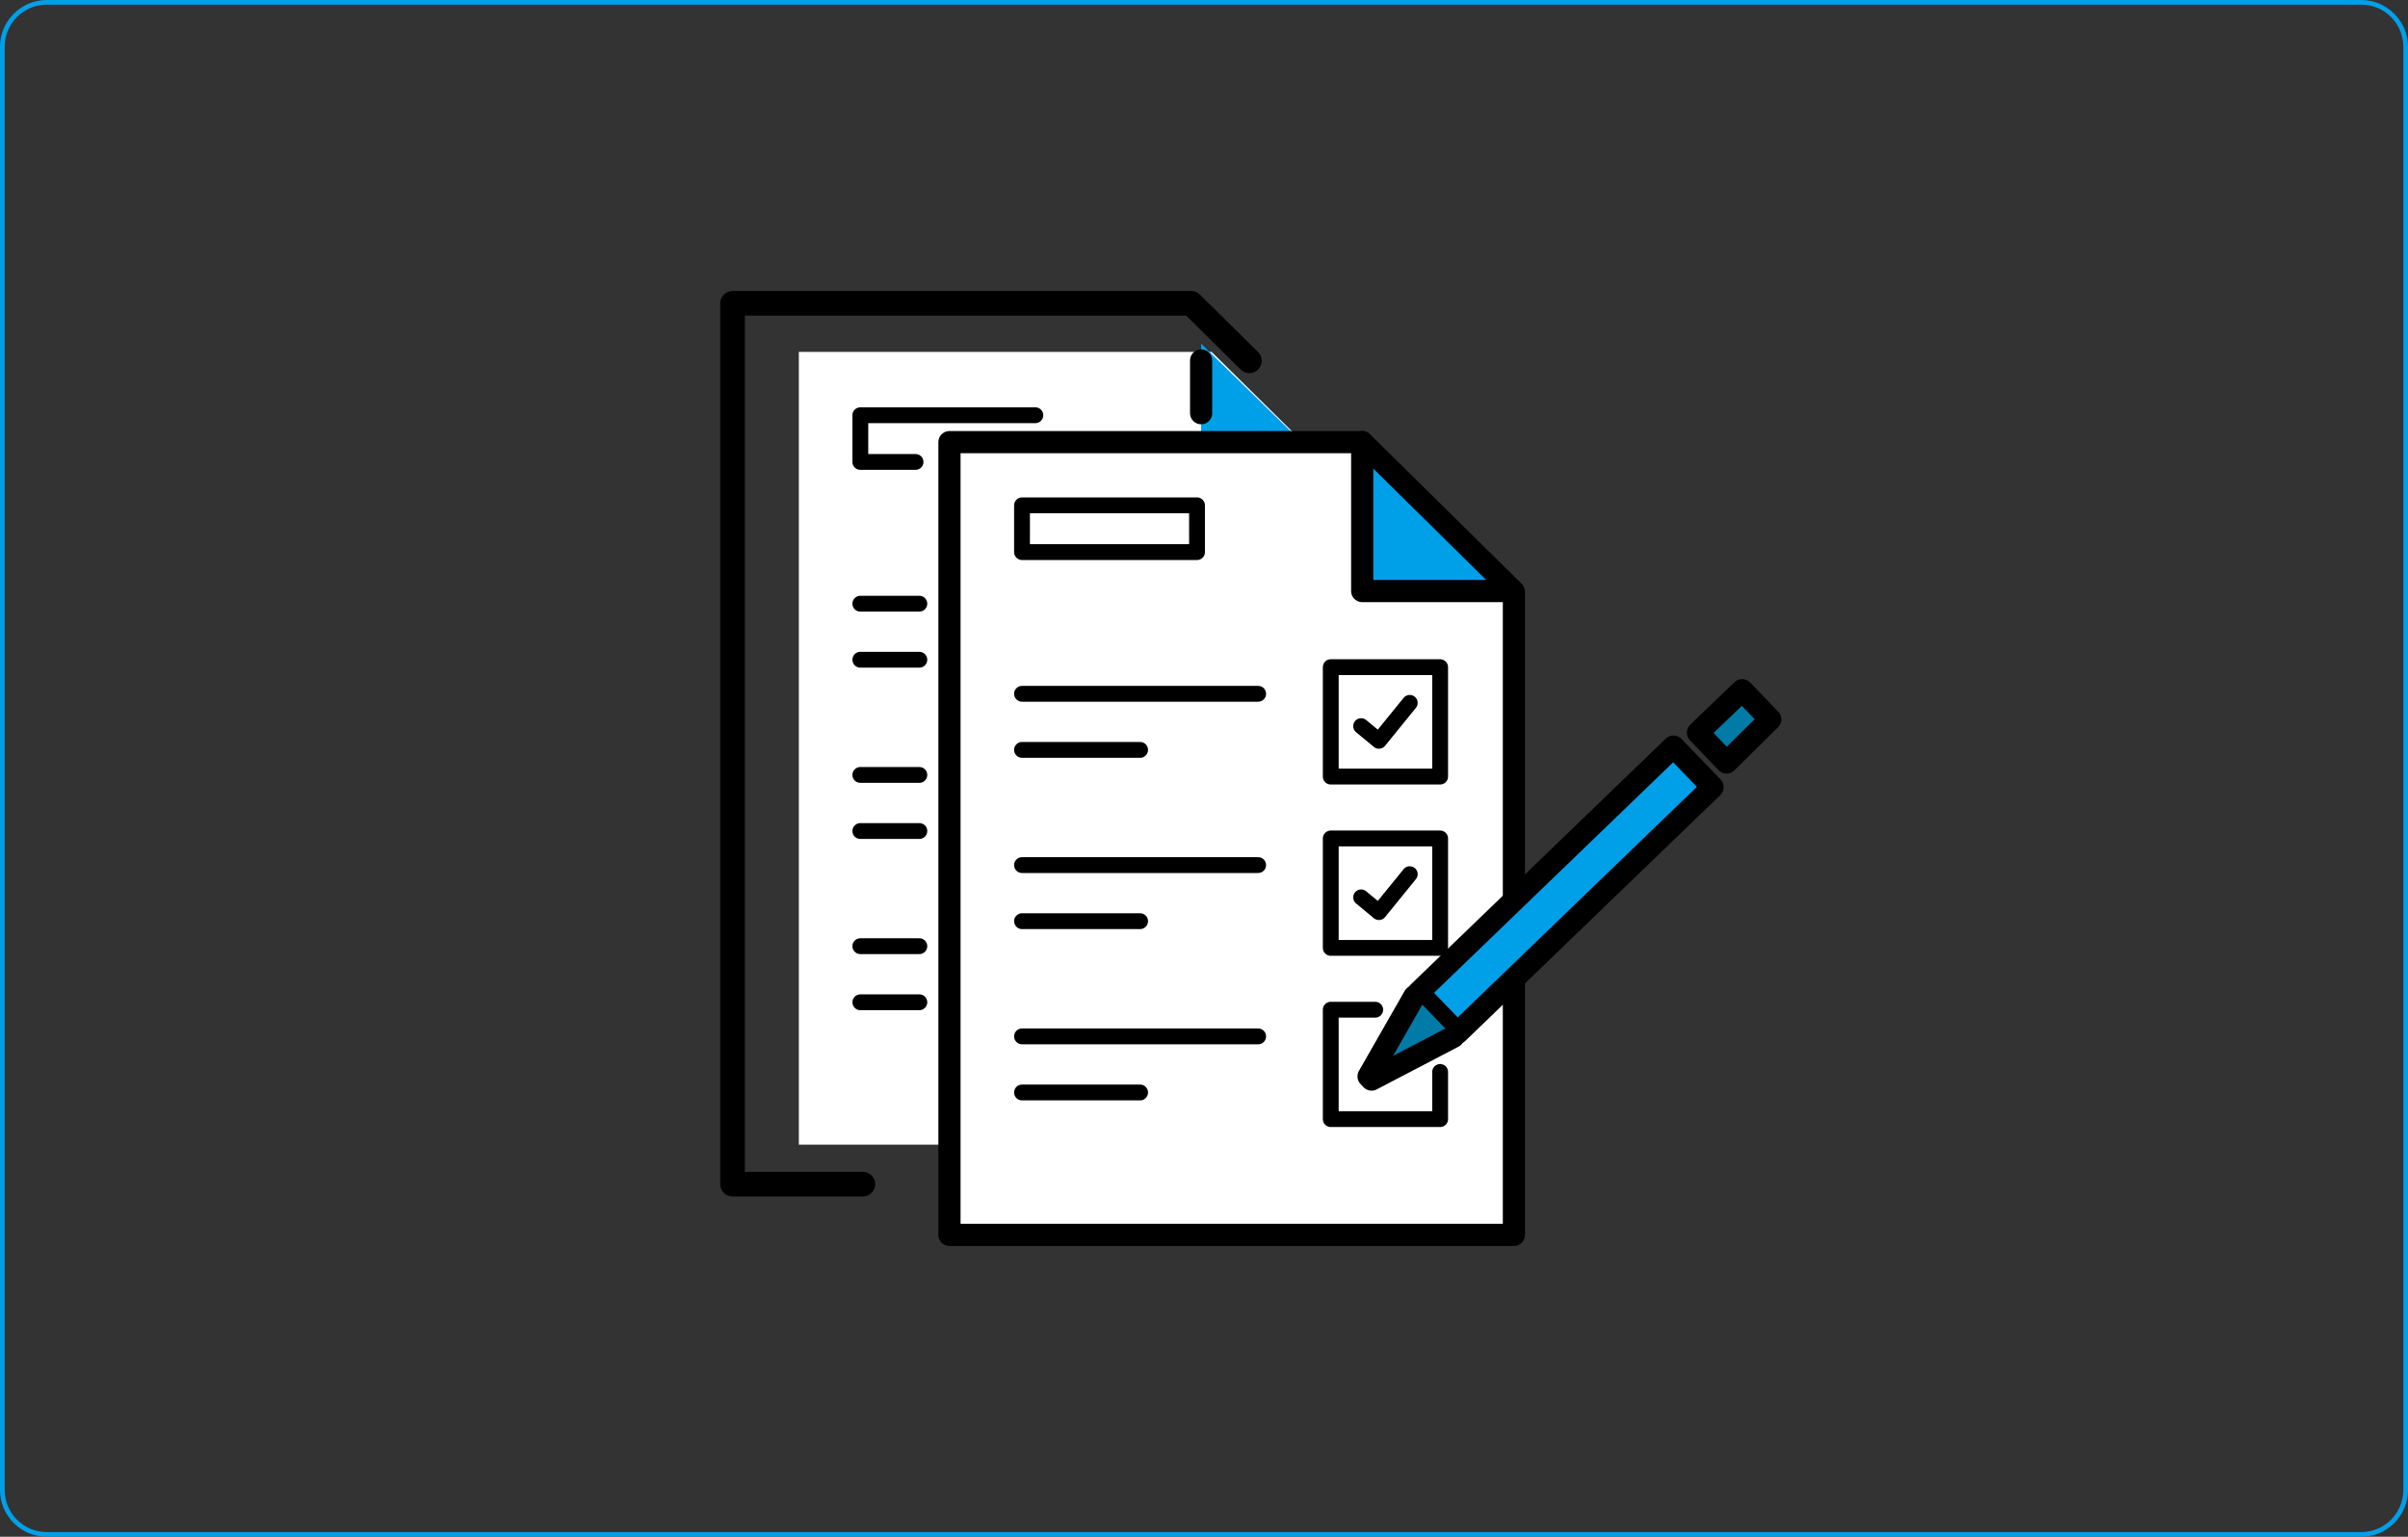 <?xml version="1.0" encoding="UTF-8"?>
<svg id="_レイヤー_2" data-name="レイヤー 2" xmlns="http://www.w3.org/2000/svg" viewBox="0 0 470 300">
  <rect x="0" y="0" width="470" height="300" fill="#333333" stroke="none"/>
  <defs>
    <style>
      .cls-1, .cls-2, .cls-3, .cls-4, .cls-5 {
        stroke: #000;
        stroke-linecap: round;
        stroke-linejoin: round;
      }

      .cls-1, .cls-2, .cls-4 {
        stroke-width: 4.33px;
      }

      .cls-1, .cls-6 {
        fill: #00a0e9;
      }

      .cls-2 {
        fill: #007ba7;
      }

      .cls-3 {
        stroke-width: 4.81px;
      }

      .cls-3, .cls-4, .cls-5 {
        fill: none;
      }

      .cls-6, .cls-7 {
        stroke-width: 0px;
      }

      .cls-7 {
        fill: #fff;
      }

      .cls-5 {
        stroke-width: 3.09px;
      }
    </style>
  </defs>
  <g id="_1" data-name="#1">
    <g>
      <path class="cls-6" d="M460.87.91c4.53,0,8.22,3.69,8.22,8.22v281.74c0,4.53-3.69,8.22-8.22,8.22H9.13c-4.53,0-8.22-3.69-8.22-8.22V9.13C.91,4.6,4.6.91,9.13.91h451.74M460.87,0H9.13C4.11,0,0,4.11,0,9.13v281.74c0,5.02,4.11,9.13,9.13,9.13h451.74c5.02,0,9.13-4.11,9.13-9.13V9.13c0-5.02-4.11-9.13-9.13-9.13h0Z"/>
      <g>
        <polygon class="cls-7" points="236.48 68.7 155.92 68.7 155.92 223.46 266.09 223.46 266.09 97.92 236.48 68.7"/>
        <polyline class="cls-6" points="234.44 67.09 234.44 99.45 267.55 99.45"/>
        <line class="cls-4" x1="234.44" y1="70.37" x2="234.44" y2="80.66"/>
        <g>
          <polyline class="cls-3" points="243.86 70.43 232.5 59.21 142.98 59.21 142.98 231.17 168.41 231.17"/>
          <g>
            <line class="cls-5" x1="179.44" y1="117.85" x2="167.92" y2="117.85"/>
            <line class="cls-5" x1="179.44" y1="128.79" x2="167.92" y2="128.79"/>
          </g>
          <g>
            <line class="cls-5" x1="179.44" y1="151.28" x2="167.92" y2="151.28"/>
            <line class="cls-5" x1="179.44" y1="162.23" x2="167.92" y2="162.23"/>
          </g>
          <g>
            <line class="cls-5" x1="179.44" y1="184.71" x2="167.92" y2="184.71"/>
            <line class="cls-5" x1="179.44" y1="195.66" x2="167.92" y2="195.66"/>
          </g>
          <polyline class="cls-5" points="202.08 81.06 167.92 81.06 167.92 90.18 178.7 90.18"/>
        </g>
        <g>
          <g>
            <polygon class="cls-7" points="295.49 115.52 295.49 241.07 185.32 241.07 185.32 86.31 265.88 86.31 265.88 115.38 294.61 115.38 294.98 115.01 295.49 115.52"/>
            <polygon class="cls-6" points="294.98 115.01 294.61 115.38 265.88 115.38 265.88 86.31 294.98 115.01"/>
          </g>
          <g>
            <polygon class="cls-4" points="265.88 86.31 185.32 86.31 185.32 241.07 295.49 241.07 295.49 115.52 294.98 115.01 265.88 86.31"/>
            <polyline class="cls-4" points="265.88 86.31 265.88 115.38 294.61 115.38"/>
          </g>
        </g>
        <g>
          <rect class="cls-5" x="259.74" y="130.24" width="21.35" height="21.36"/>
          <polyline class="cls-5" points="265.67 141.75 269.14 144.62 275.16 137.21"/>
        </g>
        <g>
          <line class="cls-5" x1="245.57" y1="135.44" x2="199.48" y2="135.44"/>
          <line class="cls-5" x1="222.53" y1="146.39" x2="199.48" y2="146.39"/>
        </g>
        <g>
          <rect class="cls-5" x="259.74" y="163.68" width="21.35" height="21.36"/>
          <polyline class="cls-5" points="265.67 175.18 269.14 178.06 275.16 170.65"/>
        </g>
        <g>
          <line class="cls-5" x1="245.57" y1="168.88" x2="199.48" y2="168.88"/>
          <line class="cls-5" x1="222.53" y1="179.83" x2="199.48" y2="179.83"/>
        </g>
        <polyline class="cls-5" points="281.09 209.26 281.09 218.47 259.74 218.47 259.74 197.11 268.42 197.11"/>
        <g>
          <line class="cls-5" x1="245.57" y1="202.32" x2="199.48" y2="202.32"/>
          <line class="cls-5" x1="222.53" y1="213.27" x2="199.48" y2="213.27"/>
        </g>
        <rect class="cls-5" x="199.48" y="98.65" width="34.16" height="9.13"/>
        <g>
          <g>
            <rect class="cls-1" x="270.96" y="168.2" width="69.17" height="10.99" transform="translate(-34.96 260.78) rotate(-43.96)"/>
            <polyline class="cls-2" points="276.05 194.51 267.12 210.13 267.71 210.75 283.67 202.41"/>
          </g>
          <polygon class="cls-2" points="337 148.85 345.52 140.43 340.03 134.74 331.41 143.02 337 148.85"/>
        </g>
      </g>
    </g>
  </g>
</svg>